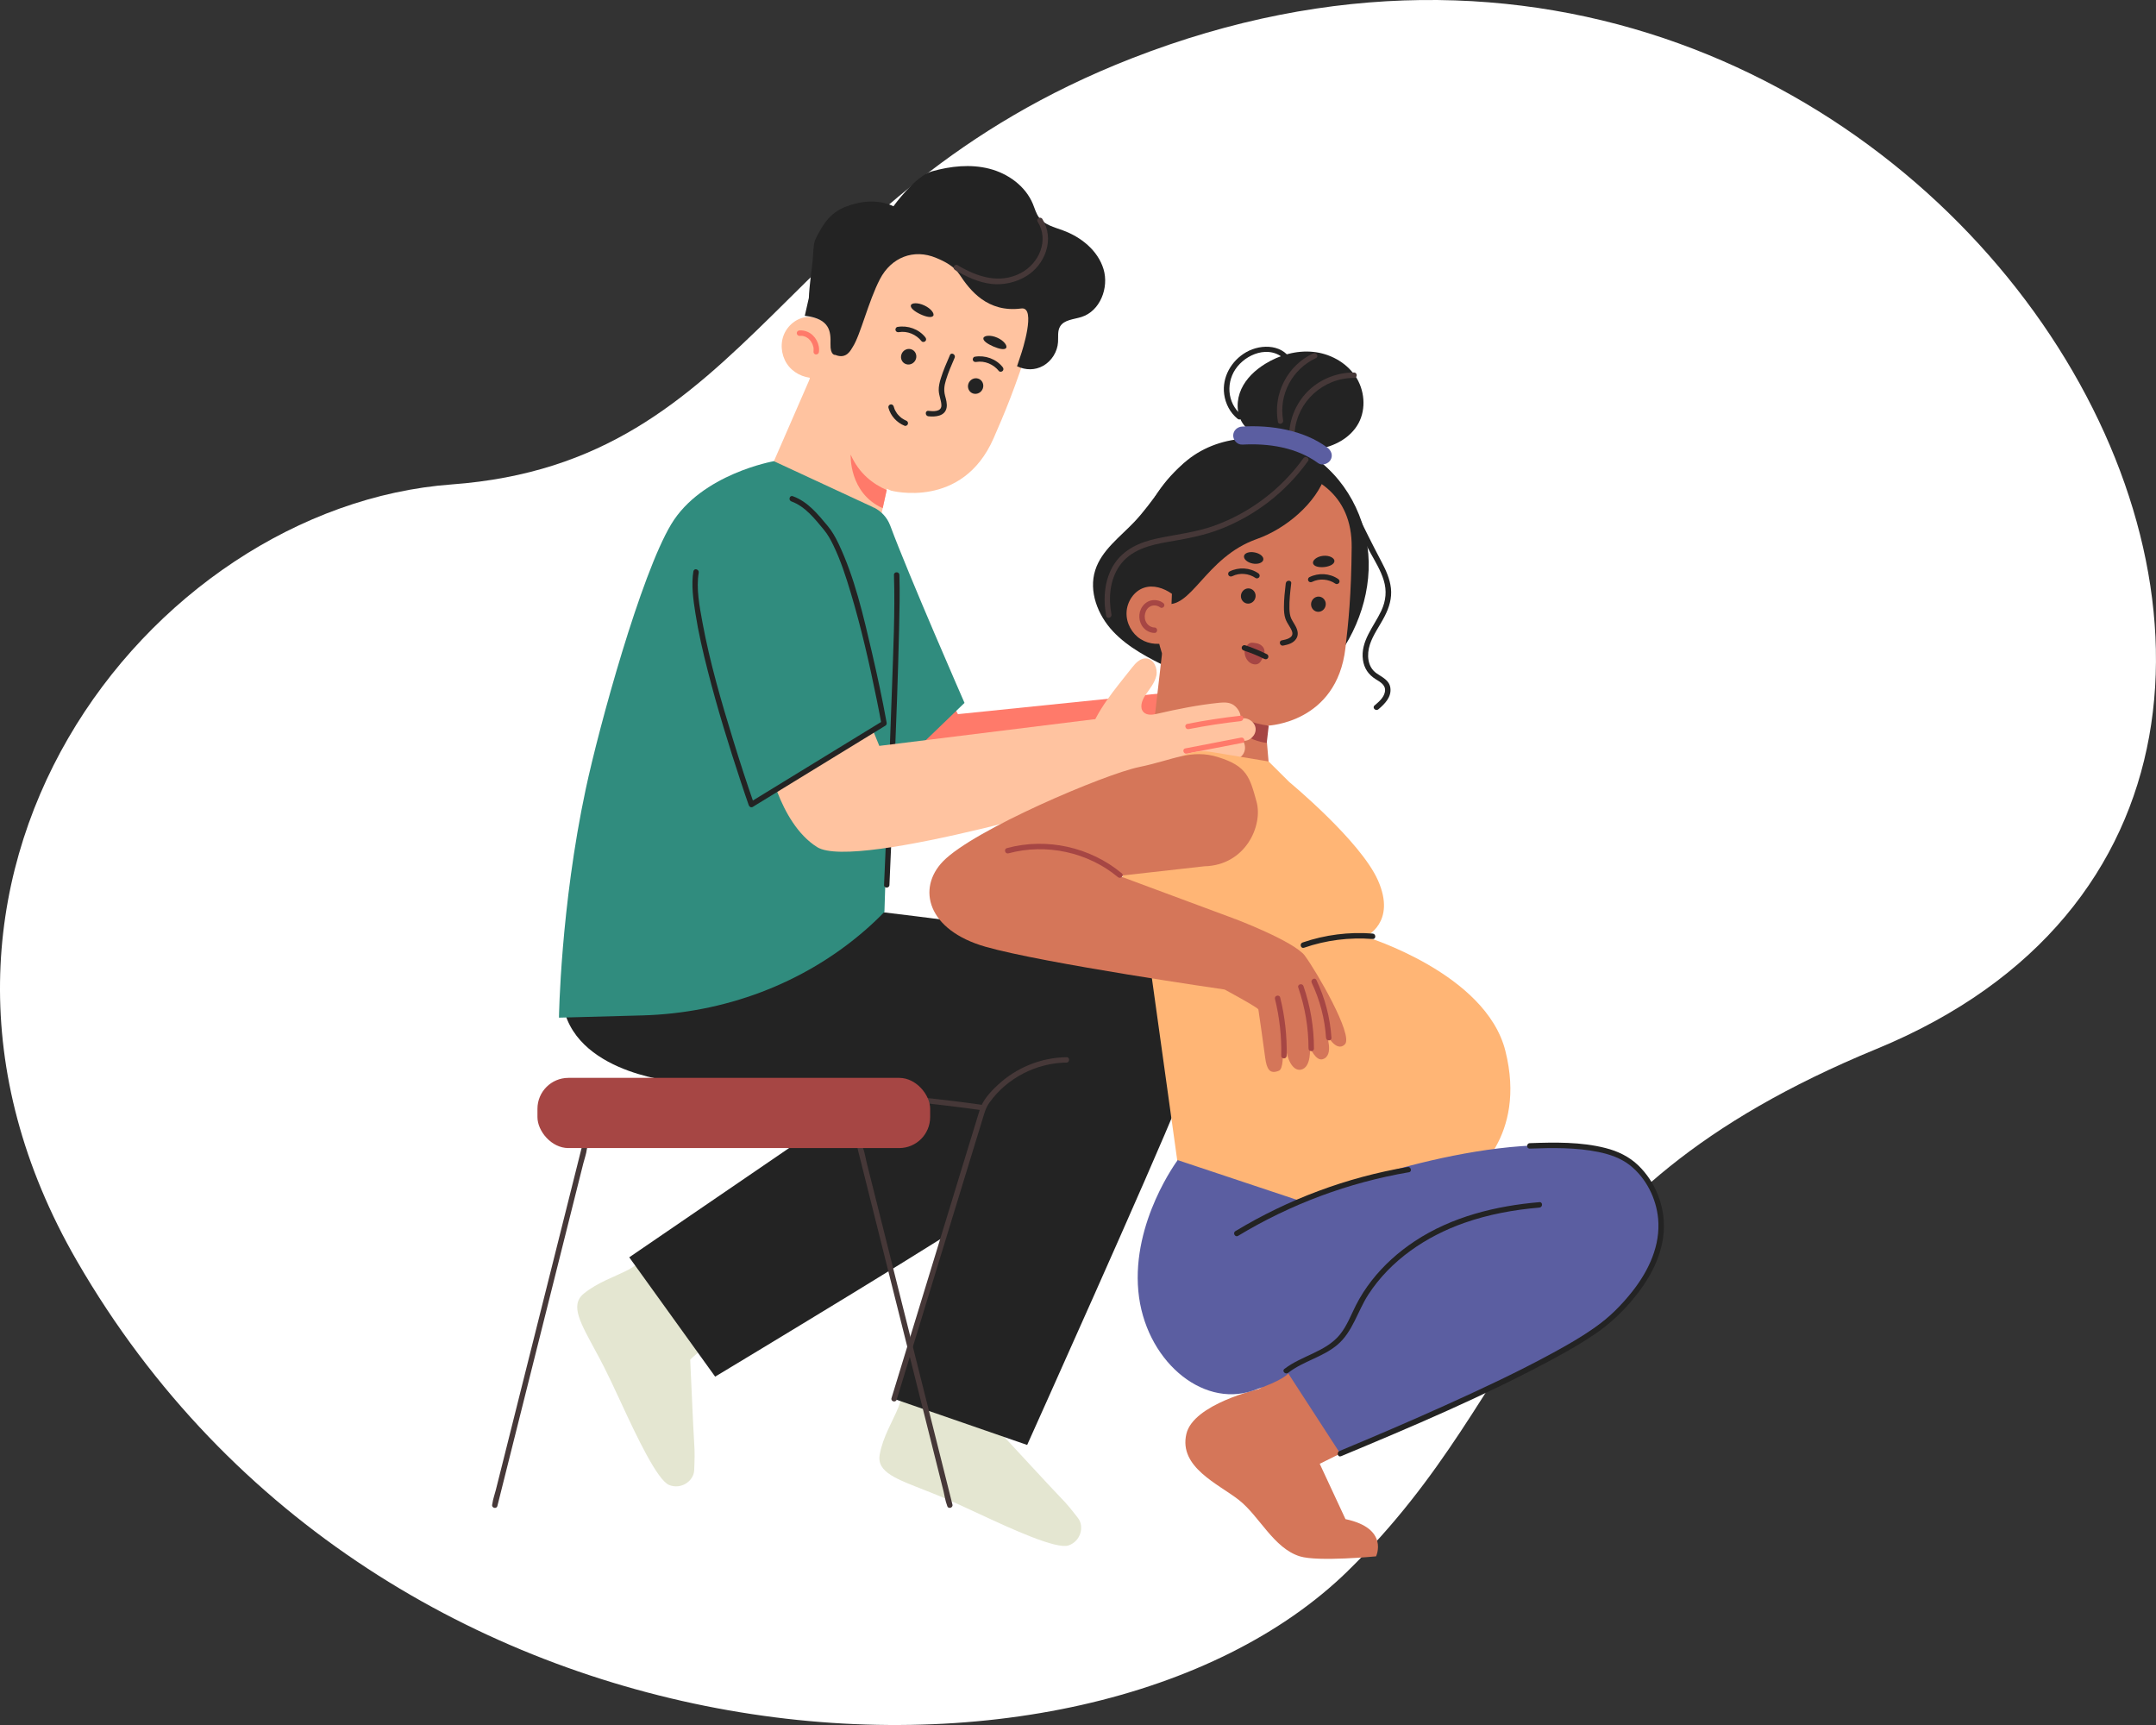 <svg xmlns="http://www.w3.org/2000/svg" viewBox="0 0 500 400"><rect x="0" y="0" width="500" height="400" fill="#333333" stroke="none"/><defs><style>      .cls-1 {        fill: #463838;      }      .cls-2 {        fill: #5b5ea1;      }      .cls-3 {        fill: #fff;      }      .cls-4 {        fill: #232323;      }      .cls-5 {        fill: #e4e6d1;      }      .cls-6 {        fill: #ff7a6a;      }      .cls-7 {        fill: #ffc3a0;      }      .cls-8 {        fill: none;      }      .cls-9 {        fill: #d57659;      }      .cls-10 {        fill: #a64644;      }      .cls-11 {        fill: #ffb575;      }      .cls-12 {        fill: #308c7e;      }    </style></defs><g id="BACKGROUND_x0A_"><path class="cls-3" d="M312.56,364.3c-60.86,59.38-223.87,50.7-294.73-71.92-51.02-88.3,16.67-174.88,86.93-180.05S180.43,45.52,262.54,13.5c185.77-72.43,324.53,167.18,172.67,229.72-83.03,34.2-78.39,77.88-122.65,121.07Z"></path></g><g id="OBJECTS_x0A_"><polygon class="cls-6" points="213.92 150.23 222.15 165.6 269.4 160.76 270.25 169.65 208.94 182.98 207.99 169.65 213.92 150.23"></polygon><g><g><path class="cls-4" d="M303.5,105.25c-8.54-5.14-20.28-4.85-28.06,1.38-4.94,3.95-8,9.76-12.35,14.36-3.34,3.53-7.61,6.58-9.09,11.22-1.57,4.94.59,10.45,4.14,14.22,3.55,3.77,8.29,6.16,12.93,8.47l35.07,2.23c7.02-7.08,11.48-16.87,11.28-26.83-.21-9.97-5.38-19.9-13.92-25.04Z"></path><path class="cls-4" d="M305.35,108.06c6.4,5.09,8.71,13.34,12.53,20.24,1.11,2.01,2.33,4.01,3.01,6.22.76,2.45.53,4.81-.56,7.13-1.71,3.64-4.86,7.04-4.25,11.36.27,1.94,1.27,3.43,2.92,4.46,1.16.72,2.52,1.43,2.15,3.07-.29,1.31-1.42,2.22-2.38,3.05-.62.53.28,1.41.89.89,1.47-1.25,3.04-2.8,2.79-4.91-.22-1.86-1.9-2.51-3.24-3.46-2.12-1.5-2.26-4.33-1.53-6.62s2.32-4.4,3.45-6.61c1.04-2.03,1.7-4.19,1.44-6.49-.24-2.15-1.15-4.16-2.15-6.06-2.07-3.92-4.03-7.86-5.98-11.84-2.06-4.22-4.48-8.34-8.21-11.3-.63-.5-1.52.38-.89.89h0Z"></path></g><g><g><g><path class="cls-9" d="M292.97,161.3c-.07.61,1.78,21.73,1.78,21.73l-28.51-3.28,3.26-28.29,23.47,9.85Z"></path><path class="cls-9" d="M294.09,168.26s15.91-.62,17.93-17.98c.69-5.94,1.36-12.23,1.45-23.41.1-12.02-8.25-17.95-20.99-19.15l-1.27-.12c-13.72-.54-23.11,5.85-23.14,18.75l.11,12.45s-4.2,26.66,25.88,29.48"></path><path class="cls-4" d="M285.77,133.61c1.73-.86,3.84-.66,5.42.42.28.19.7.05.86-.23.18-.31.05-.67-.23-.86-1.96-1.35-4.58-1.48-6.69-.42-.3.15-.39.58-.23.86.18.31.56.38.86.23h0Z"></path><path class="cls-4" d="M304.29,134.93c1.73-.86,3.84-.66,5.42.42.28.19.7.05.86-.23.18-.31.05-.67-.23-.86-1.96-1.35-4.58-1.48-6.69-.42-.3.15-.39.58-.23.86.18.31.56.38.86.23h0Z"></path><path class="cls-4" d="M309.47,130.14c-.07.72-1.13,1.21-2.36,1.35-1.23.12-2.37-.13-2.59-.82-.22-.68.79-1.62,2.31-1.78,1.53-.16,2.71.55,2.64,1.26Z"></path><path class="cls-4" d="M292.97,129.83c-.17.7-1.29,1.08-2.49.84-1.2-.24-2.09-1.01-1.98-1.73.11-.71,1.22-1.09,2.49-.84,1.27.25,2.15,1.03,1.98,1.73Z"></path><path class="cls-4" d="M269.8,139.93c6.5,1.78,9.57-10.69,21.7-14.95,6.54-2.3,13.81-8.23,15.96-15,0,0-15.32-12.61-28.66-5.35-13.33,7.26-15.91,22.99-15.91,22.99l6.9,12.31Z"></path><path class="cls-9" d="M271.79,137.7c-1.91-1.35-4.34-2.15-6.54-1.39-2.26.77-3.88,3.18-3.99,5.68s1.24,4.93,3.26,6.21c2.02,1.28,4.61,1.42,6.83.54l.43-11.03Z"></path><path class="cls-8" d="M269.34,143.2c-.19-1.67-2.35-3.85-4.82-2.89"></path><path class="cls-10" d="M294.23,168.27c-3.32-.41-7.69-1.72-10.77-5.28,0,0,2.02,8.26,10.31,9.28l.46-3.99Z"></path><path class="cls-4" d="M298.18,135.27c-.21,1.83-.42,3.67-.42,5.51,0,.9.05,1.84.35,2.7.21.6.54,1.12.87,1.66.27.45.59.95.71,1.46.31,1.36-1.49,1.71-2.43,1.89-.79.15-.46,1.37.33,1.21,1.12-.22,2.3-.53,2.98-1.53.61-.89.43-1.85-.01-2.77-.33-.67-.77-1.28-1.1-1.95-.3-.62-.41-1.52-.43-2.3-.05-1.97.19-3.94.42-5.89.09-.8-1.17-.8-1.26,0h0Z"></path><path class="cls-10" d="M293.23,150.78c-.15-.91-1.08-1.54-2-1.65-.92-.11-1.44-.38-2.36.94h0c-.53,1.2-.12,2.74.92,3.53.61.47,1.52.66,2.15.22.39-.27.61-.71.82-1.14.29-.6.58-1.25.47-1.9Z"></path></g><path class="cls-4" d="M307.46,140.12c-.03.97-.81,1.76-1.75,1.75-.94-.01-1.68-.81-1.66-1.78.03-.97.81-1.76,1.75-1.75.94.01,1.69.81,1.66,1.78Z"></path><path class="cls-4" d="M291.19,138.22c-.03.97-.81,1.76-1.75,1.75-.94-.01-1.68-.81-1.66-1.78.03-.97.81-1.76,1.75-1.75.94.01,1.69.81,1.66,1.78Z"></path></g><path class="cls-10" d="M269.72,139.8c-.73-.55-1.67-.74-2.57-.6s-1.68.68-2.21,1.43c-1.05,1.48-.94,3.59.25,4.94.64.73,1.58,1.19,2.55,1.2.81.01.81-1.25,0-1.26-.7-.01-1.41-.42-1.82-1.04-.43-.65-.55-1.44-.36-2.2s.63-1.42,1.35-1.72,1.55-.15,2.18.32c.27.2.7.04.86-.23.19-.32.05-.65-.23-.86h0Z"></path></g><path class="cls-1" d="M257.76,142.48c-.72-3.78-.39-7.95,1.82-11.2,2.58-3.79,7.11-4.92,11.38-5.64s8.42-1.48,12.46-3.1c3.78-1.52,7.34-3.53,10.57-5.99,3.6-2.74,6.74-5.99,9.37-9.66.47-.66-.62-1.29-1.09-.63-5.11,7.13-12.39,12.65-20.64,15.63-4.35,1.57-8.84,2.02-13.32,2.98-3.92.84-7.65,2.46-9.91,5.92s-2.63,7.97-1.86,12.03c.15.79,1.36.46,1.21-.33h0Z"></path><path class="cls-4" d="M288.42,150.84c1.64.53,3.24,1.19,4.79,1.96.3.15.68.08.86-.23.16-.28.08-.71-.23-.86-1.64-.82-3.34-1.52-5.09-2.09-.32-.1-.69.12-.77.44-.09.34.11.67.44.77h0Z"></path><g><g><path class="cls-4" d="M314.28,87.16c-2.18-3.2-5.92-5.19-9.78-5.57-3.85-.38-7.78.74-11.07,2.77-2.32,1.43-4.41,3.37-5.55,5.85-1.14,2.48-1.22,5.54.24,7.84s4.57,3.58,7.09,2.53l-1.13,2.7c3.78.79,7.68,1.44,11.5.86,3.82-.58,7.61-2.58,9.46-5.97,1.85-3.4,1.43-7.82-.75-11.02Z"></path><path class="cls-1" d="M297.57,97.48c-1.05-5.99,2.14-11.91,7.62-14.45.73-.34.1-1.42-.63-1.09-6.03,2.8-9.34,9.36-8.2,15.87.14.8,1.35.46,1.21-.33h0Z"></path><path class="cls-1" d="M300.24,100.24c.57-7.13,6.66-12.64,13.79-12.6.81,0,.81-1.25,0-1.26-3.81-.02-7.57,1.4-10.37,4.01s-4.38,6.13-4.68,9.85c-.06.81,1.19.8,1.26,0h0Z"></path></g><path class="cls-2" d="M288.08,103.1c6.04-.35,12.64.63,17.62,4.3.91.67,2.34.15,2.87-.75.62-1.06.16-2.19-.75-2.87-5.51-4.06-13.04-5.26-19.74-4.87-1.13.06-2.09.92-2.09,2.09,0,1.08.96,2.16,2.09,2.09h0Z"></path><path class="cls-4" d="M287.91,96.22c-3.43-2.8-3.67-7.9-.92-11.25,1.4-1.7,3.41-2.93,5.59-3.29,2.32-.38,5,.48,5.96,2.8.3.74,1.52.41,1.21-.33-1.78-4.33-7.14-4.55-10.76-2.48-3.42,1.96-5.63,5.79-5.09,9.76.3,2.21,1.38,4.28,3.12,5.69.62.51,1.52-.38.89-.89h0Z"></path></g></g><path class="cls-5" d="M211.87,308.35s-1.94,14.13-3.52,17.98c-1.36,3.31-3.58,6.81-4.33,10.93-.77,4.21,4.03,5.73,10.85,8.45,2.25.9,3.64,1.34,12.35,5.4,7.43,3.47,17.77,8.2,20.58,7.25,2.81-.95,3.74-4.37,2.19-6.36-1.54-1.99-2.55-3.26-4.07-4.8-2.06-2.1-12.82-13.83-13.16-14.15-.33-.31,3.83-20.73,3.83-20.73l-24.72-3.96Z"></path><path class="cls-5" d="M160.02,282.96s-10.6,9.54-14.29,11.47c-3.17,1.65-7.13,2.9-10.36,5.55-3.31,2.72-.62,6.98,2.84,13.46,1.14,2.14,1.92,3.37,5.95,12.1,3.44,7.44,8.29,17.73,11.05,18.82,2.76,1.09,5.67-.92,5.78-3.44.11-2.52.15-4.14,0-6.29-.22-2.94-.87-18.84-.92-19.3-.05-.46,16.3-13.37,16.3-13.37l-16.33-18.98Z"></path><g><g><g><path class="cls-7" d="M207.2,106.63c-.26.59-4.8,22.04-4.8,22.04l-27.22-11.86,12.69-29.12,19.33,18.95Z"></path><path class="cls-7" d="M206.69,113.78s16.5,4.41,23.74-12.16c2.48-5.67,5.05-11.69,8.52-22.73,3.73-11.86-2.74-20.26-14.98-25.3l-1.22-.5c-13.41-4.68-24.64-1.2-28.57,11.56l-3.65,12.35s-12.76,24.89,16.15,36.78"></path><path class="cls-4" d="M208.46,77.02c1.98-.33,4.02.54,5.25,2.09.21.27.67.22.89,0,.26-.26.21-.62,0-.89-1.52-1.92-4.08-2.82-6.48-2.41-.33.06-.52.47-.44.77.1.35.44.5.77.44h0Z"></path><path class="cls-4" d="M226.39,83.93c1.98-.33,4.02.54,5.25,2.09.21.27.67.22.89,0,.26-.26.21-.62,0-.89-1.52-1.92-4.08-2.82-6.48-2.41-.33.06-.52.47-.44.77.1.35.44.5.77.44h0Z"></path><path class="cls-4" d="M233.33,80.69c.36-.5-.51-1.72-2.09-2.4-1.59-.69-3.07-.48-3.18.12-.13.61.95,1.34,2.3,1.93,1.35.58,2.62.86,2.98.35Z"></path><path class="cls-4" d="M216.43,73.23c.34-.51-.52-1.68-2.04-2.39-1.52-.72-2.97-.64-3.15-.05-.18.6.84,1.43,2.19,2.07,1.36.64,2.65.89,2.99.37Z"></path><path class="cls-7" d="M193.38,76.87c-1.48-1.91-3.64-3.44-6.05-3.36-2.47.08-4.81,1.98-5.66,4.41-.85,2.44-.26,5.25,1.35,7.13,1.61,1.87,4.13,2.8,6.6,2.6l3.76-10.79Z"></path><path class="cls-6" d="M189.9,81.74c.33-1.88-.82-4-2.57-4.77-.61-.27-1.26-.39-1.92-.35-.34.02-.63.27-.63.63,0,.32.29.65.63.63.12,0,.23-.01.35,0,.06,0,.11,0,.17,0,.03,0,.2.02.14.01-.07,0,.08.01.1.02.05.01.1.02.16.03.12.03.24.06.35.11.02,0,.16.06.09.04s.07.03.09.04c.1.05.19.1.29.16.09.05.17.11.25.17-.09-.06-.01,0,.03.02.04.04.09.08.13.11.15.14.29.29.42.45-.08-.1,0,0,.03.05s.06.08.08.12c.06.09.11.18.16.27.05.08.09.17.13.25.02.04.04.09.06.13.04.1-.03-.09.02.05.07.18.13.36.17.55.01.05.02.1.03.15,0,.03.04.21.02.11s0,.06,0,.09c0,.05,0,.1,0,.15,0,.1,0,.19,0,.29,0,.05,0,.09-.01.14,0,.1.02-.14,0,.02-.06.33.09.68.44.77.3.08.71-.1.77-.44h0Z"></path><path class="cls-6" d="M205.64,113.64c-3.16-1.41-6.39-3.77-8.36-8.22,0,0-.46,8.91,7.43,12.42l.93-4.2Z"></path><path class="cls-4" d="M220.31,82.32c-.78,1.79-1.57,3.6-2.14,5.46-.27.88-.5,1.81-.47,2.74.02.65.19,1.28.35,1.9.13.52.27,1.06.27,1.6,0,1.54-1.99,1.36-3.02,1.25-.8-.08-.8,1.17,0,1.26,1.63.17,3.87,0,4.23-2.01.16-.91-.13-1.89-.36-2.77-.32-1.24-.2-2.3.21-3.63.54-1.77,1.28-3.47,2.01-5.16.32-.73-.76-1.37-1.09-.63h0Z"></path><path class="cls-4" d="M227.94,90.05c-.32.96-1.33,1.49-2.26,1.2-.93-.29-1.42-1.31-1.1-2.26s1.33-1.49,2.26-1.2c.93.29,1.42,1.31,1.1,2.27Z"></path><path class="cls-4" d="M212.41,83.25c-.32.96-1.33,1.49-2.26,1.2-.93-.29-1.42-1.31-1.1-2.26.32-.96,1.33-1.49,2.26-1.2.93.29,1.42,1.31,1.1,2.27Z"></path></g><path class="cls-4" d="M187.58,69.13c.01-.92.3-3.99.45-5.08,1.16-8.21-.13-6.82,2.5-11.19,2.07-3.45,4.5-4.89,8.42-5.78,4.87-1.11,8.25.75,8.25.75,0,0,5.02-6.99,8.9-8.09,4.33-1.22,8.96-1.73,13.32-.62,4.36,1.11,8.39,4.02,10.12,8.18.44,1.07.74,2.23,1.44,3.16,1.27,1.69,3.51,2.22,5.49,2.95,4.24,1.54,8.15,4.68,9.45,9,1.3,4.32-.8,9.73-5.11,11.09-1.78.57-4.04.62-4.98,2.23-.61,1.06-.38,2.37-.46,3.59-.14,2.25-1.48,4.39-3.44,5.5-1.89,1.07-4.06,1.05-6.07.11l.99-2.97s3.64-10.91,0-10.43c-7.89,1.04-11.95-4.29-14.28-7.81-1.28-1.94-3.32-3.03-5.47-3.92-5.21-2.18-10.4-.12-13.02,4.9-2.68,5.14-4.53,12.98-6.3,15.72-.45.69-1.42,2.96-4.05,1.88,0,0-1.21.22-1.13-2.57.08-2.8-.08-5.84-5.96-6.5l.93-4.1Z"></path><path class="cls-4" d="M206.04,94.56c.52,1.9,1.93,3.43,3.75,4.17.31.12.7-.13.77-.44.08-.36-.11-.64-.44-.77-.17-.07.11.05-.05-.02-.05-.02-.1-.05-.15-.07-.08-.04-.17-.08-.25-.13-.18-.1-.35-.21-.52-.32-.05-.03-.09-.07-.13-.1.11.08-.04-.03-.05-.04-.07-.06-.14-.12-.21-.18-.16-.14-.31-.29-.45-.45-.07-.08-.13-.15-.2-.23.06.07,0,.01-.02-.03-.03-.04-.07-.09-.1-.14-.12-.17-.22-.34-.32-.52-.05-.09-.1-.18-.14-.27-.02-.05-.05-.1-.07-.15-.05-.11.01.04-.01-.03-.07-.2-.15-.4-.2-.61-.09-.32-.45-.54-.77-.44s-.53.43-.44.77h0Z"></path><path class="cls-1" d="M221.45,62.59c2.61,1.56,5.44,2.91,8.5,3.25,2.72.3,5.59-.33,7.94-1.73,4.52-2.67,6.77-8.67,3.84-13.34-.43-.68-1.52-.05-1.09.63,2.71,4.32.33,9.69-3.9,11.91-4.94,2.6-10.17.88-14.65-1.81-.7-.42-1.33.67-.63,1.09h0Z"></path></g><g><path class="cls-4" d="M233.36,231.79l-87.43,59.76,19.92,27.67s63.8-38.37,63.63-39.47c-.17-1.11,14.97-40.95,14.97-40.95l-11.08-7.01Z"></path><path class="cls-4" d="M134.35,214.16l61.52-12.49-2.87,8.22c.61.91,58.85,5.66,71.66,13.34,12.86,7.7,13.17,20.64,8.43,32.66-5.1,12.95-34.88,79.17-34.88,79.17l-30.87-10.68,21.81-69.12-73.18-4.56s-25.06-2.25-25.67-20.21l4.05-16.33Z"></path><path class="cls-12" d="M206.46,121.89c4.32,11.65,17.22,41.1,17.22,41.1l-16.32,15.73-12.18-21.4,7.33-39.7h0c1.83.85,3.24,2.37,3.94,4.26Z"></path><path class="cls-12" d="M202.51,117.63l-23.04-10.69s-16.8,2.94-23.82,14.64c-7.02,11.7-16.67,46.7-19.81,61.39-5.85,27.41-6.21,53.01-6.21,53.01l19.27-.52c18.98-.51,37.39-7.29,51.72-19.75,1.6-1.39,3.1-2.81,4.49-4.26l2.37-75.85-4.98-17.97Z"></path><path class="cls-4" d="M206.27,205.2c.38-8.73.77-17.46,1.12-26.19.45-11.11.87-22.22,1.12-33.34.09-4.12.2-8.24.07-12.36-.02-.81-1.28-.81-1.26,0,.27,8.72-.17,17.48-.46,26.2-.37,11.11-.82,22.23-1.3,33.34-.18,4.12-.36,8.24-.54,12.36-.04.81,1.22.81,1.26,0h0Z"></path><g><path class="cls-7" d="M177.47,173.7c.33,1.67,3.01,17.05,12.03,22.73,9.03,5.68,69.97-12.87,69.97-12.87l-4.1-16.98-51.45,6.38-6.39-15.65-20.06,16.38Z"></path><path class="cls-7" d="M252.38,170.76c1.85-6.06,6.27-10.98,10.16-15.97.83-1.06,1.91-2.19,3.25-2.12,1.76.09,2.74,2.27,2.38,3.99-.37,1.72-1.59,3.11-2.57,4.58-.8,1.19-1.39,2.93-.36,3.93.76.73,1.98.61,3,.37,4.89-1.14,9.84-2.11,14.55-2.58,1.19-.12,2.45-.12,3.41.61.95.73,1.62,1.9,1.53,3.1,1.49-.5,3.3.66,3.46,2.23.16,1.57-1.38,3.07-2.95,2.87.58.83.66,1.98.19,2.88-.46.9-1.45,1.51-2.46,1.52,1.06.57,1.04,2.22.26,3.14-.78.92-2.01,1.29-3.18,1.6-4.43,1.17-8.93,2.1-13.48,2.74-4.56.64-10.49.01-14.44-.63"></path><path class="cls-6" d="M286.54,175.91c-3.15.37-6.26,1.01-9.3,1.94-.77.23-.44,1.45.33,1.21,2.93-.89,5.93-1.53,8.97-1.89.34-.04.62-.26.63-.63,0-.31-.29-.67-.63-.63h0Z"></path><path class="cls-6" d="M287.81,171.04c-4.31.83-8.61,1.67-12.92,2.5-.79.15-.46,1.37.33,1.21,4.31-.83,8.61-1.67,12.92-2.5.79-.15.46-1.37-.33-1.21h0Z"></path><path class="cls-6" d="M287.73,165.96c-4.16.46-8.29,1.09-12.39,1.9-.79.16-.46,1.37.33,1.21,3.99-.78,8.01-1.4,12.06-1.85.8-.09.8-1.35,0-1.26h0Z"></path></g><g><path class="cls-12" d="M161.42,132.59c-2.01,11.7,12.84,53.96,12.84,53.96l30.76-18.84s-6.83-37.64-13.51-45.33c-2.51-2.88-4.37-5.56-7.82-6.74"></path><path class="cls-4" d="M160.81,132.42c-.53,3.22-.04,6.6.46,9.79.71,4.54,1.76,9.03,2.9,13.48,2.21,8.63,4.84,17.16,7.64,25.62.6,1.81,1.2,3.62,1.84,5.42.13.37.56.6.92.38,8.97-5.49,17.94-10.99,26.91-16.48,1.28-.79,2.57-1.57,3.85-2.36.26-.16.34-.43.29-.71-.99-5.46-2.16-10.9-3.42-16.31-1.98-8.48-3.99-17.34-7.76-25.24-.69-1.44-1.47-2.83-2.49-4.05-2.32-2.77-4.6-5.63-8.09-6.9-.76-.28-1.09.94-.33,1.21,3.24,1.19,5.4,4.01,7.54,6.58.89,1.07,1.56,2.29,2.16,3.53,1.74,3.57,2.96,7.39,4.1,11.19,2.42,8.09,4.3,16.34,5.98,24.61.39,1.9.77,3.81,1.11,5.72l.29-.71c-8.97,5.49-17.94,10.99-26.91,16.48-1.28.79-2.57,1.57-3.85,2.36l.92.38c-1.71-4.88-3.3-9.8-4.82-14.74-2.78-9-5.44-18.12-7.15-27.39-.67-3.67-1.48-7.75-.86-11.49.13-.79-1.08-1.13-1.21-.33h0Z"></path></g><path class="cls-1" d="M247.32,245.15c-5.87.08-11.56,2.39-15.86,6.38-1.77,1.64-3.56,3.55-4.27,5.89-1.36,4.44-2.72,8.88-4.08,13.31-4.35,14.21-8.7,28.41-13.04,42.62-1.11,3.62-2.22,7.24-3.32,10.85-.24.78.98,1.11,1.21.33,2.85-9.31,5.7-18.62,8.55-27.94,3.8-12.41,7.6-24.82,11.4-37.23.43-1.4.7-2.49,1.56-3.69,4.06-5.7,10.88-9.19,17.86-9.28.81-.01.81-1.27,0-1.26h0Z"></path><path class="cls-1" d="M228.01,256.23c-19.53-2.77-39.22-3.86-58.87-5.34-.81-.06-.8,1.2,0,1.26,19.54,1.47,39.13,2.54,58.54,5.29.79.11,1.13-1.1.33-1.21h0Z"></path></g></g><g><path class="cls-1" d="M115.35,349.21c.69-2.74,1.37-5.48,2.06-8.22,1.65-6.58,3.3-13.16,4.95-19.74l6.03-24.02c1.73-6.89,3.46-13.77,5.18-20.66l1.71-6.81c.26-1.05.68-2.16.81-3.24,0-.05.02-.1.04-.15.2-.78-1.01-1.12-1.21-.33-.69,2.74-1.37,5.48-2.06,8.22-1.65,6.58-3.3,13.16-4.95,19.74l-6.03,24.02c-1.73,6.89-3.46,13.77-5.18,20.66l-1.71,6.81c-.26,1.05-.68,2.16-.81,3.24,0,.05-.02.1-.04.15-.2.78,1.01,1.12,1.21.33h0Z"></path><path class="cls-1" d="M220.88,348.88c-.69-2.74-1.37-5.48-2.06-8.22-1.65-6.58-3.3-13.16-4.95-19.74l-6.03-24.02c-1.73-6.89-3.46-13.77-5.18-20.66l-1.71-6.81c-.26-1.05-.41-2.24-.81-3.24-.02-.05-.02-.1-.04-.15-.2-.78-1.41-.45-1.21.33.69,2.74,1.37,5.48,2.06,8.22,1.65,6.58,3.3,13.16,4.95,19.74,2.01,8.01,4.02,16.01,6.03,24.02,1.73,6.89,3.46,13.77,5.18,20.66l1.71,6.81c.26,1.05.41,2.24.81,3.24.02.05.02.1.04.15.2.78,1.41.45,1.21-.33h0Z"></path><rect class="cls-10" x="124.64" y="249.94" width="91.07" height="16.28" rx="7.18" ry="7.18"></rect></g><g><path class="cls-9" d="M318.7,305.35l-26.74,16.74s-15.21,3.46-16.83,10.42c-1.8,7.73,7.44,11.59,12.19,15.32,4.75,3.73,8.04,11.17,14.13,13.06,4.21,1.31,17.67,0,17.67,0,0,0,3.13-6.47-7.09-8.63l-5.97-12.83,28.25-14.03-1.52-15.91-14.09-4.14Z"></path><g><path class="cls-11" d="M299,181.34s16.5,13.64,20.56,22.79c4.38,9.86-2.9,13.06-2.9,13.06,0,0,27.92,8.48,32.45,26.48,5.08,20.17-8.15,29.16-8.15,29.16,0,0-26.12,10.86-48.39,7.37l-19.45-10.38-7.81-56.11-5.83-12.21,10.15-22.45h0c2.58-3.58,6.97-5.4,11.33-4.67l13.24,2.19,4.8,4.77Z"></path><path class="cls-4" d="M302.41,219.77c5.12-1.77,10.53-2.45,15.93-2.03.81.06.8-1.19,0-1.26-5.5-.43-11.05.28-16.26,2.07-.76.26-.43,1.48.33,1.21h0Z"></path></g><g><path class="cls-9" d="M282.55,175.58c-6.35-1.98-10.4.64-18.4,2.29-8,1.66-38.36,14.55-45.44,21.85-6.11,6.29-3.67,15.96,9.85,19.82,13.52,3.86,55.43,9.91,55.43,9.91l2.32-16.4-26.78-9.95,19.76-2.22c9.56-.21,13.64-9.44,12.12-14.96-1.57-5.7-2.22-8.26-8.85-10.33Z"></path><path class="cls-9" d="M302.64,221.64c-2.54-3.39-16.34-8.6-16.34-8.6l-.68,1.24-6.82,12.39s12.91,6.8,13.03,7.41c.12.6,1.21,8.46,1.57,11.13.36,2.66,1.02,3.98,3.2,3.07,1.9-.79.31-12.02.31-12.38s.6,4.11,1.33,7.62c.73,3.51,2.14,4.8,3.49,4.51,2.46-.53,2.05-5.16,2.05-5.16,0,0,1.36,3.21,2.94,2.75,2.81-.82.83-5.97.83-5.97,0,0,2.29,4.57,4.35,2.51,2.06-2.06-6.73-17.13-9.27-20.51Z"></path><path class="cls-10" d="M298.39,244.83c.1-4.55-.4-9.1-1.5-13.52-.19-.78-1.41-.45-1.21.33,1.07,4.32,1.55,8.74,1.45,13.18-.02.81,1.24.81,1.26,0h0Z"></path><path class="cls-10" d="M304.72,243.13c0-4.92-.82-9.82-2.43-14.47-.26-.76-1.48-.43-1.21.33,1.57,4.55,2.38,9.32,2.38,14.14,0,.81,1.26.81,1.26,0h0Z"></path><path class="cls-10" d="M308.78,240.66c-.3-4.66-1.49-9.19-3.49-13.4-.35-.73-1.43-.09-1.09.63,1.9,4,3.03,8.34,3.32,12.76.05.8,1.31.81,1.26,0h0Z"></path><path class="cls-10" d="M233.86,197.88c8.76-2.37,18.43-.29,25.41,5.52.62.51,1.51-.37.89-.89-7.34-6.1-17.42-8.34-26.64-5.85-.78.21-.45,1.42.33,1.21h0Z"></path></g><g><path class="cls-2" d="M301.77,278.55s34.42-14.33,61.48-12.93c27.06,1.39,23.08,22.29,17.91,31.44-5.17,9.15-28.69,22.27-42.18,28.06l-28.15,11.96-12.08-18.62s-.84,1.54-8.29,4.04c-11.92,3.99-25-7.34-26.47-23.12-1.5-16.16,9.13-30.37,9.13-30.37l28.65,9.55Z"></path><path class="cls-4" d="M310.99,337.68c16.52-6.89,33.11-13.91,48.88-22.39,3.46-1.86,6.89-3.8,10.14-6.02,3.48-2.38,6.52-5.3,9.17-8.58,3.65-4.52,6.51-9.92,6.69-15.84.17-5.4-2.03-10.84-5.92-14.6-2.13-2.06-4.77-3.32-7.62-4.04-5.68-1.45-11.75-1.34-17.56-1.13-.81.03-.81,1.29,0,1.26,5.29-.19,10.73-.28,15.94.79,2.63.54,5.23,1.43,7.35,3.12,3.71,2.97,6.05,7.65,6.48,12.35.57,6.16-2.16,11.97-5.87,16.72-2.56,3.27-5.53,6.25-8.95,8.62-3.06,2.13-6.32,3.99-9.59,5.77-8.09,4.41-16.46,8.32-24.85,12.11s-16.37,7.2-24.63,10.64c-.74.31-.41,1.52.33,1.21h0Z"></path><path class="cls-4" d="M287.13,286.57c12.16-7.35,25.62-12.36,39.63-14.75.8-.14.46-1.35-.33-1.21-14.11,2.4-27.68,7.47-39.93,14.87-.69.42-.06,1.51.63,1.09h0Z"></path><path class="cls-4" d="M298.75,318.33c3.47-2.7,7.99-3.62,11.37-6.46,3.57-2.99,4.74-7.87,7.21-11.68,5.17-7.97,13.41-13.52,22.28-16.63,5.61-1.97,11.49-3.04,17.4-3.54.8-.07.81-1.33,0-1.26-10.13.86-20.33,3.38-28.9,9.04-3.78,2.5-7.21,5.56-10,9.14-1.38,1.77-2.61,3.66-3.63,5.67-1.17,2.3-2.09,4.81-3.73,6.84-3.26,4.03-8.9,4.89-12.89,7.99-.64.5.26,1.38.89.89h0Z"></path></g></g></g></svg>